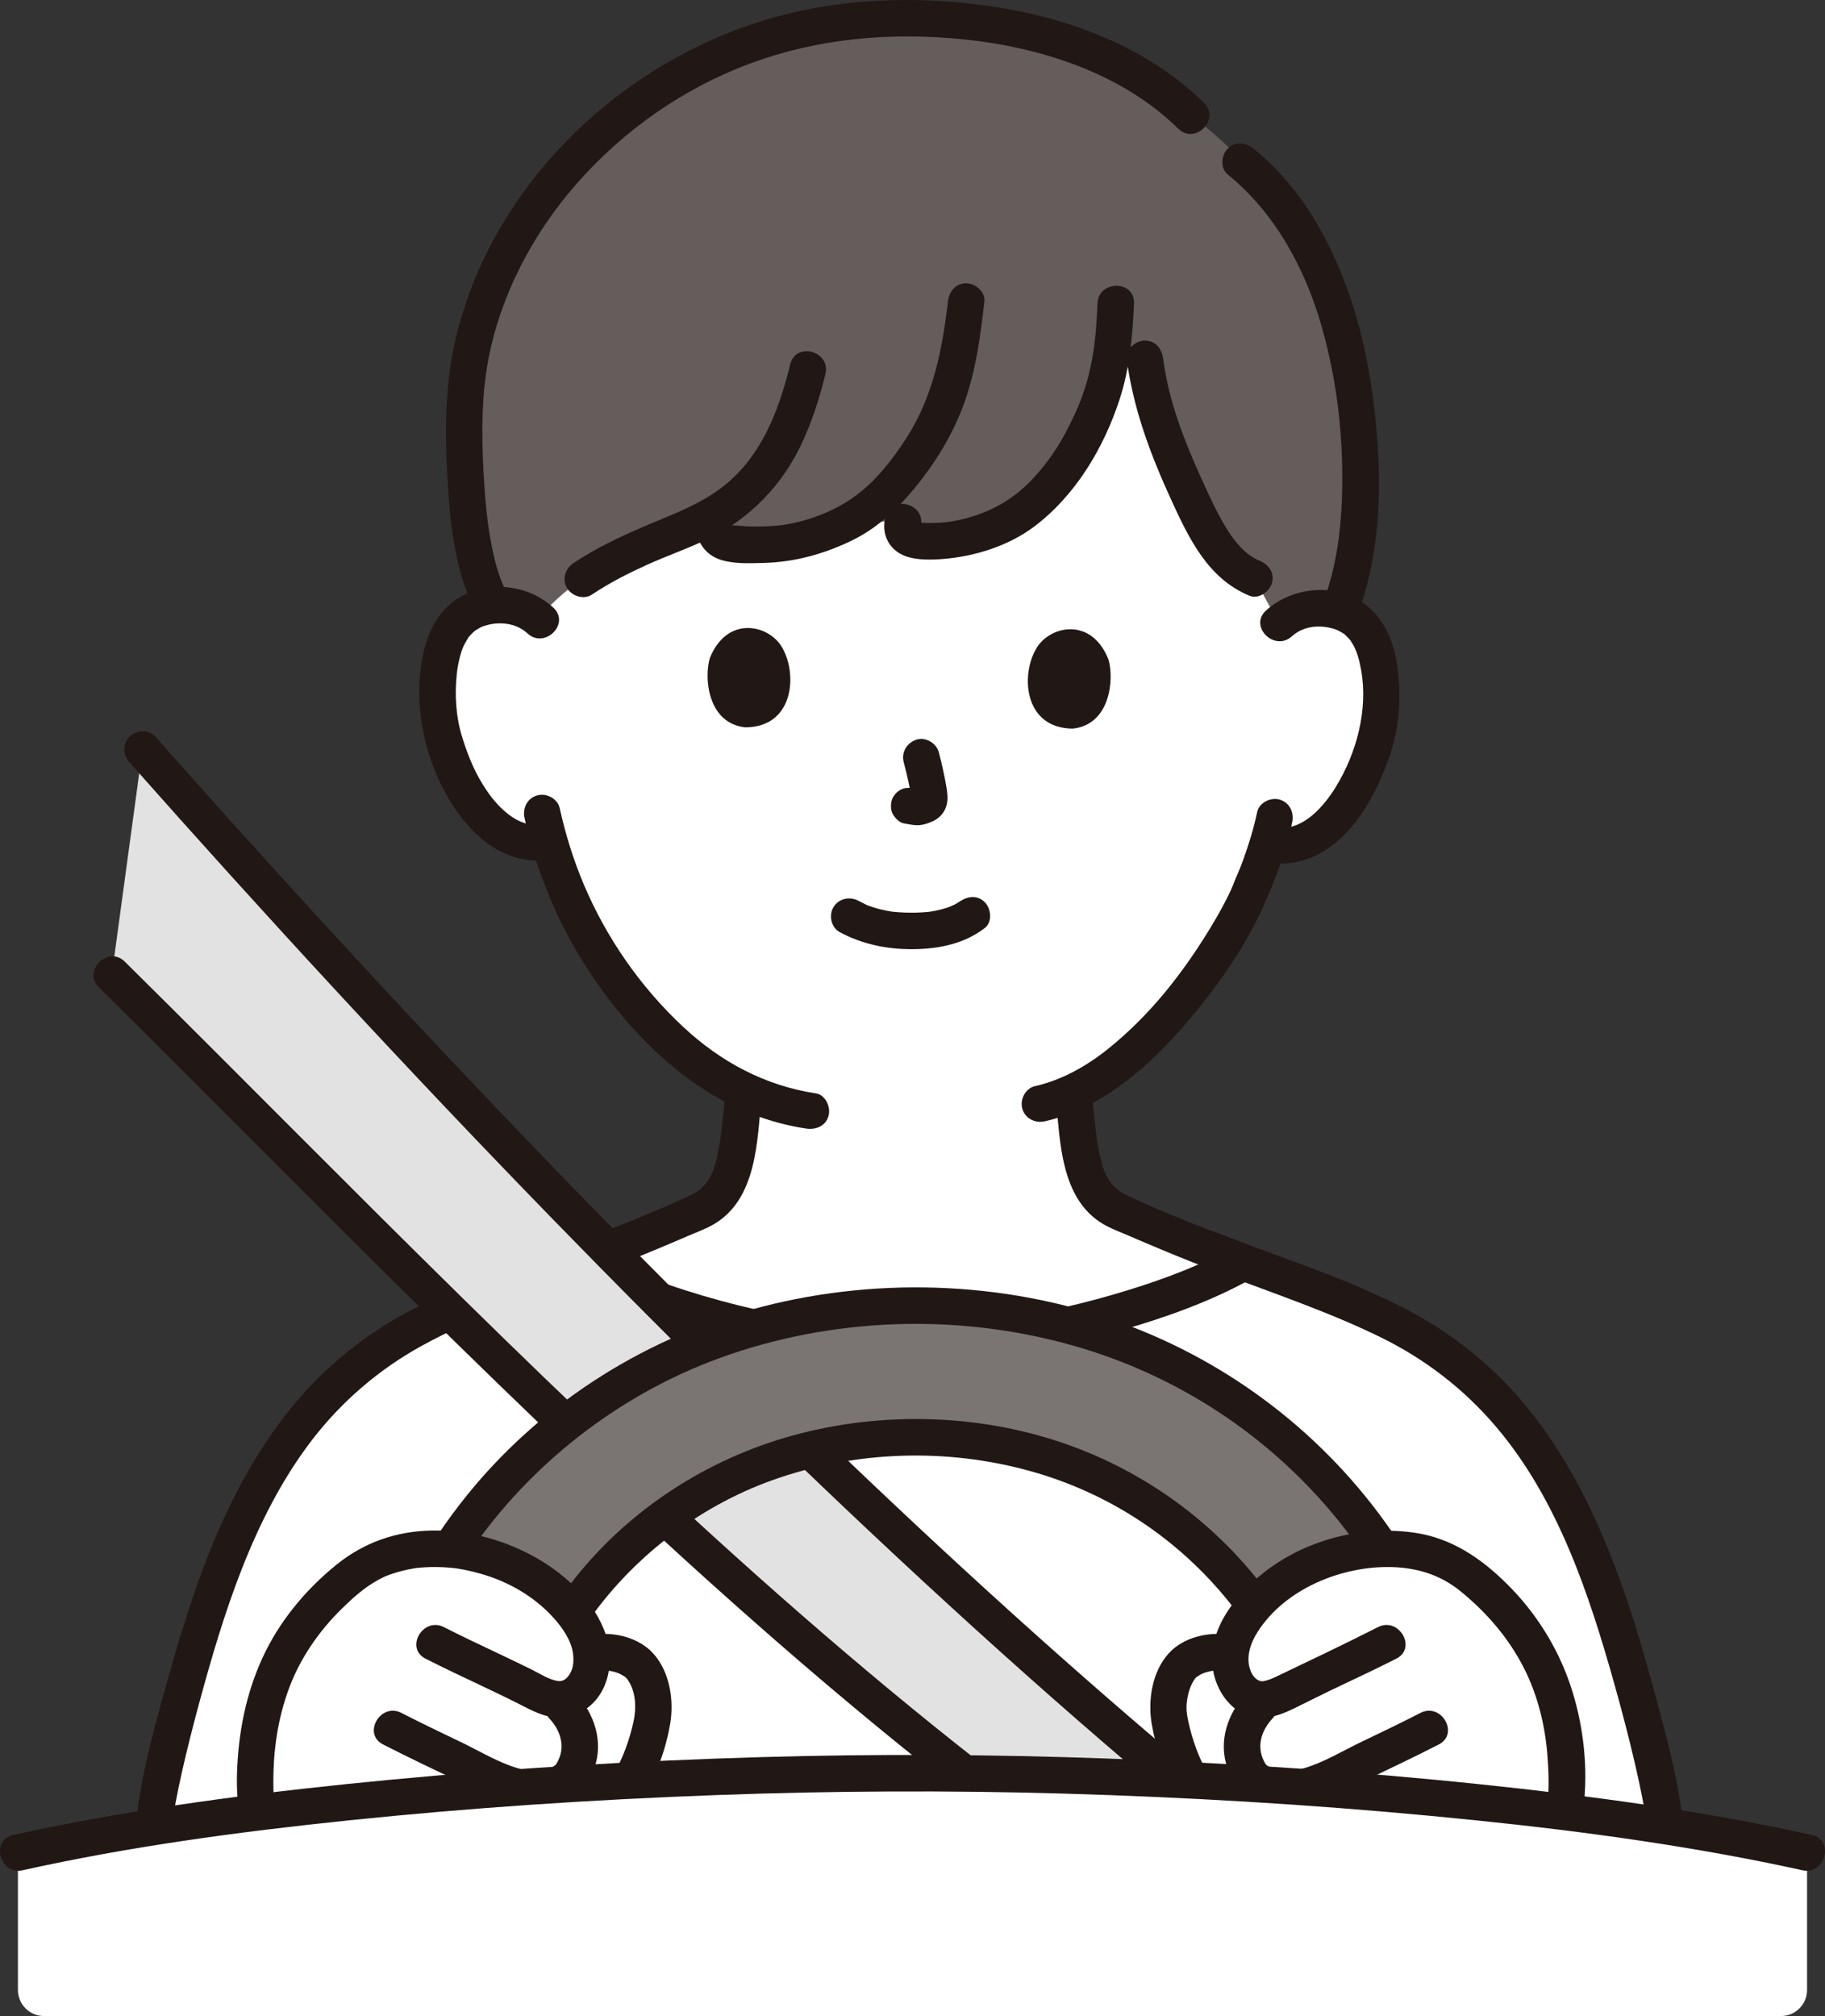 <?xml version="1.0" encoding="UTF-8"?><svg id="b" xmlns="http://www.w3.org/2000/svg" width="280.123" height="309.374" viewBox="0 0 280.123 309.374"><rect x="0" y="0" width="280.123" height="309.374" fill="#333333" stroke="none"/><defs><style>.e{fill:#211715;}.f{fill:#fff;}.g{fill:#e2e2e2;}.h{fill:#7a7473;}.i{fill:#645d5c;}</style></defs><g id="c"><g id="d"><path class="f" d="M196.303,95.671c1.837-1.751,4.305-2.402,6.414-2.32,4.591.18,6.534,2.671,7.369,4.132,2.493,4.362,2.355,12.381.651,17.337-1.207,3.509-3.182,8.877-7.908,12.714-1.947,1.581-4.809,2.616-7.539,2.144l-.721-.125c-.879,2.86-1.96,5.662-2.619,7.022-1.99,5.338-13.206,24.428-27.164,31.007.263,2.771.488,5.119.882,7.793.591,4.008,1.361,8.167,5.583,10.333,5.153,2.316,15.429,6.641,19.795,7.91-12.02,6.85-34.894,12.907-52.302,12.837-18.584-.051-38.267-5.944-51.254-12.725,4.106-1.104,14.875-5.632,20.192-8.021,4.222-2.167,4.993-6.326,5.583-10.333.403-2.736.63-5.13.901-7.987-6.253-2.942-11.846-7.694-17.159-14.104-6.755-8.149-10.585-16.913-12.691-24.169-2.915.737-6.058-.357-8.14-2.074-4.696-3.873-6.629-9.256-7.809-12.775-1.665-4.969-1.74-12.989.786-17.331.846-1.455,2.81-3.93,7.401-4.074,2.11-.066,4.573.604,6.396,2.37,0,0-18.711-61.804,54.108-61.804s59.242,62.245,59.242,62.245Z"/><path class="i" d="M188.669,22.669c-3.332-3.133-7.309-6.275-12.222-9.764-3.043-1.887-6.233-3.539-9.536-4.927-8.549-3.606-17.854-5.419-27.289-4.943-31.249-1.839-61.158,21.555-67.306,51.161-1.671,7.988-1.027,20.346-.125,26.834.46,3.308,1.395,7.648,2.797,10.585,0,0,.228.478.626,1.311.298-.034.614-.056.944-.067,1.987-.062,4.286.528,6.07,2.071,5.555-6.538,11.961-9.416,22.368-13.71,1.137-.425,2.123-.852,3.085-1.353.887-.004,1.514-.004,1.514-.004-.152,1.227.141,2.545,1.277,3.138,1.137.593,3.069.57,4.364.59,4.633.071,8.885-.364,15.047-3.541h8.32c-.356,1.175.001,2.561,2.078,2.852,3.44.482,9.764-.028,16.088-4.108,3.652-2.55,7.557-7.759,8.818-10.198,2.355-4.553,3.977-8.077,4.882-13.533h5.266c.989,7.998,4.212,15.535,7.662,22.819,2.075,4.379,4.622,9.072,9.135,10.838l3.77,6.95c1.837-1.751,4.305-2.402,6.414-2.32,1.388.054,2.533.32,3.47.708,4.534-11.398,2.211-29.973.32-39.34-.953-4.781-2.534-9.406-4.643-13.797-3.473-7.275-7.341-12.75-13.195-18.253Z"/><path class="f" d="M23.669,279.767c.75-7.476,6.123-27.056,9.349-36.022,6.645-18.469,15.847-32.71,33.039-41.056,6.832-3.317,12.853-5.56,21.569-8.881,12.993,6.745,32.601,12.596,51.119,12.647,17.321.07,40.052-5.926,52.12-12.735,8.897,3.371,15.358,5.624,22.248,8.969,17.193,8.347,26.394,22.587,33.039,41.056,3.226,8.967,8.599,28.546,9.349,36.022"/><path class="e" d="M89.595,190.072c-8.445,3.233-16.988,6.298-25.119,10.281-7.224,3.539-13.736,8.545-18.94,14.685-10.104,11.921-15.341,26.919-19.515,41.751-2.109,7.497-4.343,15.205-5.152,22.977-.157,1.506,1.399,2.8,2.8,2.8,1.644,0,2.643-1.289,2.8-2.8.027-.258.059-.516.088-.774-.087.759.02-.128.05-.325.105-.687.223-1.371.35-2.055.289-1.567.62-3.127.969-4.681.811-3.606,1.725-7.189,2.693-10.756,1.857-6.842,3.861-13.67,6.445-20.277,2.771-7.084,6.268-14.029,10.936-20.065,4.479-5.793,10.183-10.699,16.66-14.272,8.354-4.608,17.54-7.69,26.422-11.09,1.411-.54,2.384-1.885,1.956-3.444-.371-1.351-2.024-2.499-3.444-1.956h0Z"/><path class="e" d="M84.933,93.25c-3.714-3.418-9.265-4.127-13.79-1.904-3.265,1.604-5.158,4.837-6.011,8.266-2.023,8.141.003,17.449,4.636,24.38,3.388,5.069,8.315,8.824,14.675,7.951,1.5-.206,2.318-2.125,1.956-3.444-.444-1.616-1.94-2.162-3.444-1.956-3.404.468-6.384-2.531-8.137-5.063-1.824-2.633-2.906-5.263-3.845-8.255-1-3.187-1.209-6.545-.851-9.891.14-1.309.539-3.099,1.048-4.231.115-.256.489-.876.724-1.266.311-.518-.242.2.109-.153.216-.217.413-.449.635-.66.119-.112.247-.225.376-.324-.24.185-.084.072.076-.028.325-.203.66-.408,1.015-.555-.29.12.216-.062.221-.064.218-.069.437-.133.659-.188.387-.095.754-.155,1.148-.185,1.724-.129,3.468.268,4.839,1.529,2.648,2.437,6.618-1.513,3.96-3.96h0Z"/><path class="e" d="M187.619,195.472c8.126,3.108,16.426,5.884,24.251,9.717,6.879,3.369,12.851,7.965,17.807,13.81,9.419,11.108,14.22,25.555,18.122,39.45,1.139,4.057,2.21,8.136,3.162,12.241.406,1.75.791,3.505,1.13,5.27.151.787.294,1.576.419,2.367.053.332.102.664.149.997-.099-.71.02.218.043.444.156,1.504,1.175,2.8,2.8,2.8,1.393,0,2.957-1.287,2.8-2.8-.706-6.79-2.568-13.51-4.351-20.079-1.923-7.086-4.005-14.155-6.723-20.982-3.052-7.664-6.793-15.006-11.869-21.538-4.859-6.252-10.934-11.506-17.861-15.354-8.941-4.966-18.872-8.102-28.391-11.743-1.413-.54-3.071.598-3.444,1.956-.434,1.578.538,2.902,1.956,3.444h0Z"/><path class="e" d="M86.593,196.412c13.31,6.8,28.147,10.925,43.003,12.372,14.341,1.397,28.851-.711,42.644-4.688,6.824-1.967,13.644-4.409,19.869-7.865,3.151-1.75.33-6.588-2.826-4.835-5.109,2.836-10.475,4.833-16.077,6.567-6.573,2.034-13.31,3.578-20.115,4.596-14.254,2.132-28.583.832-42.455-2.946-7.306-1.99-14.468-4.589-21.217-8.037-3.203-1.636-6.04,3.194-2.826,4.835h0Z"/><path class="e" d="M162.062,168.373c.645,6.716.697,15.597,7.283,19.479,1.217.717,2.604,1.212,3.899,1.772,1.688.73,3.382,1.446,5.079,2.153,3.111,1.295,6.238,2.562,9.413,3.696,1.424.509,3.065-.575,3.444-1.956.426-1.551-.526-2.934-1.956-3.444-5.469-1.954-10.917-4.16-16.183-6.614-2.473-1.153-3.437-2.921-4.05-5.429-.77-3.15-1.02-6.438-1.329-9.657-.145-1.505-1.183-2.8-2.8-2.8-1.402,0-2.946,1.286-2.8,2.8h0Z"/><path class="e" d="M111.275,168.373c-.304,3.167-.556,6.394-1.291,9.498-.613,2.591-1.558,4.408-4.089,5.588-5.266,2.454-10.713,4.66-16.183,6.614-1.423.509-2.378,1.909-1.956,3.444.378,1.377,2.014,2.467,3.444,1.956,3.174-1.134,6.301-2.401,9.413-3.696,1.698-.707,3.391-1.423,5.079-2.153,1.293-.559,2.684-1.055,3.899-1.772,6.586-3.882,6.637-12.762,7.283-19.479.145-1.507-1.391-2.8-2.8-2.8-1.635,0-2.655,1.288-2.8,2.8h0Z"/><path class="e" d="M198.283,97.651c1.107-1.003,2.553-1.481,3.928-1.504.773-.013,1.499.069,2.243.273.721.198,1.007.336,1.719.781.382.239-.05-.115.354.278.196.191.39.381.577.581.098.105.188.22.279.331-.008-.01-.3-.416-.138-.164.128.2.263.394.383.599.668,1.144,1.032,2.502,1.302,4.028,1.081,6.11-.721,12.722-3.884,17.892-1.818,2.971-5.074,6.804-9.011,6.232-1.495-.217-3.009.37-3.444,1.956-.362,1.316.45,3.226,1.956,3.444,10.307,1.498,16.377-8.798,19.037-17.259,1.344-4.276,1.504-8.997.805-13.402-.572-3.608-2.102-7.063-5.165-9.198-4.487-3.127-10.938-2.419-14.9,1.172-2.676,2.425,1.294,6.376,3.96,3.96h0Z"/><path class="e" d="M192.956,124.652c-.52,2.496-1.283,4.94-2.148,7.337-.666,1.847-1.108,2.622-1.782,4.41.351-.931.035-.096-.065.122-.114.249-.231.497-.351.744-.277.571-.568,1.135-.866,1.695-.716,1.342-1.483,2.658-2.282,3.952-4.182,6.775-9.071,12.976-15.398,18.056-3.248,2.608-7.067,4.775-11.193,5.705-1.476.333-2.343,2.036-1.956,3.444.417,1.518,1.964,2.289,3.444,1.956,8.662-1.952,15.887-8.305,21.538-14.86,4.625-5.364,8.946-11.396,11.899-17.865.289-.633.541-1.282.814-1.921-.365.857-.029.106.04-.05.17-.381.33-.767.491-1.152.241-.578.473-1.159.695-1.744,1.028-2.713,1.926-5.497,2.518-8.34.308-1.479-.433-3.026-1.956-3.444-1.389-.382-3.135.468-3.444,1.956h0Z"/><path class="e" d="M80.508,125.502c1.848,8.327,5.199,16.406,9.893,23.532,5.102,7.746,11.834,14.999,19.996,19.559,4.133,2.309,8.656,3.885,13.337,4.59,1.493.225,3.01-.375,3.444-1.956.363-1.323-.451-3.218-1.956-3.444-7.822-1.179-14.655-4.864-20.405-10.244-6.51-6.091-11.705-13.554-15.187-21.761-1.607-3.789-2.831-7.75-3.722-11.766-.328-1.477-2.039-2.342-3.444-1.956-1.522.418-2.284,1.963-1.956,3.444h0Z"/><path class="e" d="M128.919,143.058c3.447,1.837,7.164,2.61,11.069,2.6,3.974-.01,7.98-.782,11.17-3.248,1.198-.926.974-2.986,0-3.96-1.182-1.182-2.759-.928-3.96,0,.847-.655.167-.142-.049-.004-.224.142-.454.274-.689.396-.194.101-1.026.415-.275.151-.318.112-.628.239-.95.341-.864.274-1.759.472-2.657.596.403-.055-.129.007-.277.021-.261.025-.521.046-.783.061-.628.038-1.258.052-1.887.045-.564-.006-1.127-.027-1.689-.067-.258-.019-.516-.043-.774-.067-.941-.087.484.099-.397-.048-.837-.14-1.665-.314-2.478-.56-.347-.105-.686-.23-1.028-.35-.104-.036-.238-.072-.331-.13.628.391.267.118.069.023-.424-.203-.843-.413-1.258-.634-1.334-.711-3.047-.336-3.831,1.005-.742,1.269-.335,3.117,1.005,3.831h0Z"/><path class="e" d="M138.71,116.952c.478,1.851.936,3.731,1.206,5.625l-.1-.744c.032.26.045.515.018.776l.1-.744c-.019.121-.046.233-.087.349l.282-.669c-.036.081-.074.15-.124.224l.438-.567c-.058.07-.113.124-.184.18l.567-.438c-.142.091-.293.164-.446.234l.669-.282c-.245.101-.489.175-.751.216l.744-.1c-.237.027-.468.024-.704-.004l.744.1c-.265-.038-.526-.104-.791-.14-.78-.108-1.448-.133-2.158.282-.581.34-1.135,1.006-1.287,1.673-.163.717-.128,1.521.282,2.158.365.566.973,1.19,1.673,1.287.597.083,1.176.234,1.783.263.928.044,1.791-.24,2.621-.617,1.026-.467,1.818-1.379,2.095-2.48.234-.931.132-1.751-.022-2.684-.299-1.812-.71-3.608-1.169-5.385-.366-1.418-2.021-2.416-3.444-1.956-1.463.473-2.348,1.924-1.956,3.444h0Z"/><path class="e" d="M108.975,100.932c-.95,3.046-.366,10.064,5.41,10.684,7.637-.016,8.076-8.497,5.521-12.495-2.092-3.274-8.276-4.656-10.931,1.811Z"/><path class="e" d="M170.128,101.17c.927,3.054.288,10.067-5.492,10.641-7.636-.076-8.01-8.56-5.424-12.538,2.117-3.257,8.312-4.591,10.916,1.896Z"/><path class="e" d="M77.405,90.202c-1.266-2.73-1.876-5.863-2.35-8.82-.059-.365-.113-.73-.164-1.096.017.123.066.519-.007-.062-.074-.588-.142-1.176-.203-1.765-.141-1.342-.252-2.687-.342-4.034-.383-5.755-.524-11.902.319-17.488,1.605-10.626,6.812-20.723,13.854-28.752,7.196-8.204,16.462-14.684,26.675-18.456,10.37-3.83,21.248-4.793,32.265-3.734,12.008,1.154,24.64,5.143,33.396,13.749,2.573,2.528,6.535-1.428,3.96-3.96-8.607-8.459-20.437-12.958-32.205-14.744s-24.114-1.394-35.531,2.144c-22.551,6.989-41.668,25.604-47.143,48.858-1.604,6.814-1.655,13.967-1.278,20.924.366,6.761,1.04,13.854,3.92,20.063.636,1.372,2.614,1.716,3.831,1.005,1.407-.823,1.643-2.454,1.005-3.831h0Z"/><path class="e" d="M188.439,26.771c7.268,5.893,11.868,14.405,14.417,23.311,2.463,8.607,3.429,17.545,3.116,26.51-.182,5.21-.921,10.39-2.678,15.316-.508,1.424.574,3.065,1.956,3.444,1.551.426,2.935-.526,3.444-1.956,3.312-9.289,3.418-19.676,2.4-29.384-1.064-10.143-3.496-19.976-8.515-28.928-2.63-4.69-5.997-8.883-10.18-12.274-1.174-.952-2.812-1.148-3.96,0-.984.984-1.181,3.003,0,3.96h0Z"/><path class="e" d="M172.937,55.064c.988,7.655,3.678,14.768,6.884,21.748,2.707,5.893,5.624,11.996,11.968,14.608,1.399.576,3.078-.624,3.444-1.956.442-1.607-.551-2.866-1.956-3.444-2.078-.856-3.659-2.789-4.849-4.663-1.561-2.458-2.757-5.144-3.963-7.788-2.678-5.87-5.098-12.067-5.929-18.506-.194-1.499-1.148-2.8-2.8-2.8-1.363,0-2.995,1.29-2.8,2.8h0Z"/><path class="e" d="M135.904,79.307c-.665,2.569.477,5.033,2.986,6.001,1.706.658,3.847.619,5.653.487,4.934-.36,10.205-1.986,14.19-4.983,6.343-4.771,10.687-12.072,13.122-19.54,1.543-4.732,2.006-9.767,2.201-14.715.142-3.604-5.458-3.598-5.6,0-.15,3.802-.439,7.442-1.385,11.113-.36,1.396-.807,2.768-1.335,4.11-.317.808-.27.687-.657,1.534-.322.705-.659,1.403-1.005,2.096-1.437,2.883-3.168,5.465-5.351,7.843-2.763,3.01-5.976,5.012-9.949,6.146-1.913.546-3.543.821-5.47.851-.771.012-1.635.047-2.394-.117.323.07-.186-.25-.226-.102.009-.033.239.081.246.101.496,1.493.324.574.292.372.029.187-.059.834.081.292.903-3.491-4.496-4.981-5.4-1.489h0Z"/><path class="e" d="M106.795,79.865c-.247,2.747,1.218,5.253,3.909,6.07,2.031.617,4.382.506,6.487.451,4.767-.124,9.225-1.348,13.51-3.415,4.386-2.116,7.774-5.552,10.716-9.358,2.862-3.702,5.165-7.712,6.713-12.138,1.71-4.891,2.376-10.075,2.966-15.199.173-1.505-1.411-2.8-2.8-2.8-1.657,0-2.626,1.291-2.8,2.8-.865,7.52-2.308,14.71-6.466,21.1-2.025,3.111-4.448,6.234-7.424,8.494-3.192,2.423-7.123,3.976-11.063,4.639-1.482.25-3.547.304-5.305.284-.917-.011-1.927-.155-2.724-.17-.219-.004-.42-.153-.148.072.16.132-.07-.117-.041-.238-.074.305.072-.611.07-.591.136-1.508-1.384-2.8-2.8-2.8-1.627,0-2.664,1.288-2.8,2.8h0Z"/><path class="e" d="M90.862,91.238c2.639-1.768,5.468-3.211,8.356-4.525,3.258-1.482,6.686-2.639,9.888-4.23,6.065-3.013,10.903-8.041,13.815-14.129,1.675-3.503,2.855-7.199,3.775-10.964.855-3.5-4.544-4.994-5.4-1.489-1.805,7.389-4.653,14.758-11.069,19.326-3.606,2.568-7.691,3.962-11.723,5.712-3.614,1.569-7.187,3.264-10.468,5.462-1.255.841-1.801,2.469-1.005,3.831.729,1.246,2.569,1.85,3.831,1.005h0Z"/><path class="g" d="M38.317,133.391c-5.469-6.038-10.955-12.164-16.452-18.372l-4.695,34.527c39.432,38.952,83.969,85.912,130.896,122.631,3.745-.058,7.416-.085,10.995-.085,6.544,0,13.397.09,20.445.277-42.162-35.466-90.929-83.488-141.19-138.978Z"/><path class="e" d="M19.885,116.999c21.007,23.717,42.503,47.004,64.594,69.714,19.816,20.371,40.106,40.295,61.064,59.492,10.402,9.528,20.973,18.872,31.763,27.959,1.156.973,2.826,1.134,3.96,0,1-1,1.162-2.981,0-3.96-19.982-16.828-39.229-34.52-58.001-52.682-21.552-20.852-42.476-42.35-62.921-64.287-12.339-13.24-24.5-26.647-36.5-40.196-1.003-1.133-2.936-1.024-3.96,0-1.125,1.125-1.006,2.824,0,3.96h0Z"/><path class="e" d="M15.19,151.526c16.236,16.042,32.247,32.309,48.497,48.336,16.961,16.729,34.166,33.225,52.042,48.978,9.946,8.765,20.103,17.293,30.544,25.463,1.19.931,2.799,1.16,3.96,0,.969-.969,1.198-3.023,0-3.96-18.727-14.653-36.536-30.446-53.863-46.719-17.178-16.133-33.881-32.761-50.535-49.433-8.881-8.89-17.748-17.794-26.687-26.626-2.566-2.535-6.528,1.422-3.96,3.96h0Z"/><path class="h" d="M55.23,276.974c-.234,2.418-.37,4.86-.406,7.323,10.708.001,21.618.001,21.618.001,0-34.349,26.197-63.703,64.097-63.703s64.102,29.12,64.102,63.703h21.618c-.655-45.678-35.686-83.894-85.72-83.894-47.482,0-81.229,34.45-85.308,76.569Z"/><path class="e" d="M229.067,285.601c-.033-17.883-5.237-35.729-15.398-50.502-10.168-14.783-24.752-26.01-41.615-32.125-18.014-6.532-38.433-7.122-56.865-1.969-17.15,4.794-32.709,14.896-43.823,28.839-11.193,14.043-17.774,31.205-19.105,49.101-.165,2.215-.243,4.434-.247,6.655-.007,3.604,5.593,3.609,5.6,0,.031-16.815,4.885-33.279,14.403-47.278,9.226-13.57,22.952-24.277,38.421-29.913,17.175-6.258,36.342-6.911,53.896-2.027,16.254,4.522,30.641,13.946,41.261,27.169,10.254,12.768,16.451,29.183,17.635,45.519.158,2.174.232,4.351.236,6.53.007,3.603,5.607,3.61,5.6,0h0Z"/><path class="e" d="M207.44,284.298c-.033-13.476-3.935-26.936-11.583-38.078s-18.658-19.662-31.392-24.321c-13.554-4.959-28.959-5.431-42.852-1.596-13.01,3.591-24.858,11.225-33.285,21.794-8.496,10.654-13.486,23.623-14.5,37.205-.124,1.663-.182,3.329-.186,4.996-.009,3.604,5.591,3.609,5.6,0,.031-12.516,3.634-24.697,10.76-35.121,6.812-9.966,17.031-17.887,28.447-21.997,12.704-4.573,26.8-5.031,39.75-1.418,12.054,3.362,22.661,10.348,30.538,20.183,7.495,9.358,12.067,21.541,12.929,33.508.116,1.613.17,3.229.174,4.845.009,3.603,5.609,3.61,5.6,0h0Z"/><path class="f" d="M89.567,254.169c3.554-1.568,7.433.026,8.745,1.575,1.484,1.751,2.253,5.295,1.929,7.567-.469,3.286-2.01,7.558-3.633,10.354-1.623,2.795-4.362,4.596-7.585,4.899,0,0-9.918,2.061-13.585-2.272-3.667-4.333-.417-14.167,1.583-15.667s12.545-6.456,12.545-6.456Z"/><path class="e" d="M90.311,256.869c1.37-.557,2.659-.705,4.084-.283.545.161.848.313,1.352.618.129.078.254.162.375.252-.166-.12-.18-.119-.044,0,.078.074.357.423.173.174,1.4,1.891,1.435,4.539.998,6.528-.605,2.754-1.569,5.494-2.974,7.945-1.145,1.997-3.057,3.414-5.251,3.66-1.503.168-2.8,1.167-2.8,2.8,0,1.383,1.287,2.969,2.8,2.8,4.09-.457,7.599-2.455,9.818-5.979,2.001-3.179,3.39-7.117,4.018-10.811.615-3.618-.035-7.987-2.567-10.809-2.716-3.028-7.823-3.777-11.47-2.295-1.4.569-2.39,1.864-1.956,3.444.365,1.327,2.035,2.528,3.444,1.956h0Z"/><path class="f" d="M59.17,238.905c10.32-3.683,24.752,1.111,30.33,10.885,2.144,3.756,2.098,9.912-3.754,11.404,3.703,3.371,4.073,7.688,1.994,11.001-.982,1.565-3.388,2.304-5.172,2.364-1.014.034-1.981-.073-2.908-.277.165.177.257.277.257.277,2.031,2.201,1.929,4.688,1.592,6.485-.449,2.393-1.755,4.422-3.31,5.384-2.438,1.507-6.665.781-8.822-.333l-.426-.22c.266.324.531.648.531.648,1.976,2.41-.404,6.98-2.197,8.166-5.164,3.417-11.167.335-17.014-2.466-4.515-2.163-8.739-6.604-9.97-10.884-.989-3.439-1.415-6-.973-11.97.786-10.625,5.157-20.205,15.037-27.862,1.443-1.119,3.065-1.98,4.804-2.6Z"/><path class="e" d="M84.349,263.741c1.74,1.878,2.401,4.287,1.325,6.424-.307.609-.304.64-.729.907-.521.328-.908.427-1.536.576-.983.234-2.603.076-3.866-.285-3.066-.877-5.96-2.669-8.826-4.043-3.045-1.46-6.095-2.915-9.098-4.461-3.199-1.647-6.035,3.184-2.826,4.835,3.78,1.946,7.631,3.75,11.46,5.595,3.782,1.823,7.547,4.054,11.873,4.074,1.927.009,3.99-.447,5.645-1.457,1.728-1.054,2.777-2.672,3.444-4.546,1.477-4.151-.017-8.46-2.907-11.58-2.454-2.65-6.407,1.318-3.96,3.96h0Z"/><path class="e" d="M77.937,276.538c.837.962,1.002,1.963.951,3.043,0,.005-.105.927-.03.443-.055.355-.134.712-.229,1.058-.175.64-.415,1.216-.777,1.777-.215.333-.679.878-.809.981-.44.346-.655.41-1.269.545-.992.218-2.347.088-3.457-.192-1.375-.346-2.044-.793-3.46-1.487-1.595-.781-3.206-1.53-4.814-2.283-2.974-1.393-5.971-2.774-8.775-4.494-3.081-1.889-5.897,2.952-2.826,4.835,3.436,2.107,7.151,3.725,10.791,5.438s7.026,3.802,11.175,3.876c4.217.075,7.491-2.198,9.1-6.062,1.637-3.932,1.216-8.187-1.612-11.439-.993-1.142-2.943-1.017-3.96,0-1.133,1.133-.995,2.815,0,3.96h0Z"/><path class="e" d="M67.065,287.936s.478.795.276.36c.163.349.082.342.071.126.028.576.005.793-.077,1.119-.126.503-.247.832-.408,1.158-.14.283-.3.558-.47.824-.051.079-.549.704-.259.372-.142.163-.292.315-.45.462-.329.305.871-.441-.246.148-.543.286-1.007.524-1.608.683-1.138.3-2.351.266-3.5.035-2.926-.589-5.624-1.93-8.291-3.217-2.57-1.24-4.742-2.864-6.614-5.024-1.461-1.686-2.316-3.605-2.856-5.744-.534-2.111-.674-3.359-.678-5.691-.008-5.003.679-9.847,2.446-14.568,1.701-4.546,4.575-8.697,8.063-12.115,1.667-1.633,3.439-3.237,5.493-4.364.991-.543,1.253-.657,2.265-1,1.031-.349,2.091-.611,3.164-.794.624-.107.407-.076,1.052-.135.507-.046,1.015-.077,1.524-.092,1.032-.03,2.065.002,3.093.093.892.078,1.58.181,2.671.412,1.136.241,2.258.549,3.359.922,3.727,1.263,7.252,3.423,9.956,6.444,1.266,1.414,2.656,3.38,2.914,5.424.152,1.209.041,2.355-.622,3.295-.57.808-1.159,1.006-1.837.874-1.368-.266-2.616-1.107-3.847-1.718-1.585-.787-3.185-1.546-4.782-2.307-2.917-1.39-5.848-2.756-8.728-4.223-3.205-1.633-6.042,3.197-2.826,4.835,2.948,1.502,5.948,2.898,8.934,4.321,1.645.784,3.295,1.562,4.923,2.381,1.456.733,2.915,1.568,4.493,2.018,3.592,1.024,7.162-.656,8.848-3.963,1.471-2.885,1.352-6.374.147-9.327-2.006-4.914-6.462-8.836-11.06-11.292-4.669-2.495-10.023-3.89-15.328-3.798-5.406.094-10.341,1.796-14.549,5.18-4.822,3.877-8.913,8.819-11.485,14.469-2.522,5.541-3.652,11.433-3.855,17.501-.184,5.527.766,11.239,4.194,15.724,2.426,3.173,5.532,5.577,9.12,7.296,3.733,1.788,7.583,3.667,11.782,3.93,3.75.235,7.488-1.245,9.646-4.369,1.813-2.622,2.83-6.725.777-9.494-.899-1.213-2.425-1.827-3.831-1.005-1.196.7-1.91,2.609-1.005,3.831h0Z"/><path class="f" d="M190.075,254.169c-3.554-1.568-7.433.026-8.745,1.575-1.484,1.751-2.253,5.295-1.929,7.567.469,3.286,2.01,7.558,3.633,10.354,1.623,2.795,4.362,4.596,7.585,4.899,0,0,9.918,2.061,13.585-2.272s.417-14.167-1.583-15.667-12.545-6.456-12.545-6.456Z"/><path class="e" d="M190.819,251.469c-3.648-1.482-8.753-.733-11.47,2.295-2.531,2.822-3.182,7.193-2.567,10.809.629,3.695,2.017,7.631,4.018,10.811,2.219,3.525,5.726,5.522,9.818,5.979,1.505.168,2.8-1.407,2.8-2.8,0-1.653-1.29-2.631-2.8-2.8-2.125-.237-4.032-1.593-5.167-3.512-1.463-2.474-2.443-5.293-3.058-8.092-.233-1.062-.355-1.967-.216-3.035.159-1.228.49-2.381,1.131-3.363.107-.164.212-.309.456-.475.534-.364.895-.526,1.483-.7,1.428-.423,2.709-.275,4.084.283,1.402.569,3.077-.619,3.444-1.956.44-1.602-.549-2.873-1.956-3.444h0Z"/><path class="f" d="M220.472,238.905c-10.32-3.683-24.752,1.111-30.33,10.885-2.144,3.756-2.098,9.912,3.754,11.404-3.703,3.371-4.073,7.688-1.994,11.001.982,1.565,3.388,2.304,5.172,2.364,1.014.034,1.981-.073,2.908-.277-.165.177-.257.277-.257.277-2.031,2.201-1.929,4.688-1.592,6.485.449,2.393,1.755,4.422,3.31,5.384,2.438,1.507,6.665.781,8.822-.333l.426-.22c-.266.324-.531.648-.531.648-1.976,2.41.404,6.98,2.197,8.166,5.164,3.417,11.167.335,17.014-2.466,4.515-2.163,8.739-6.604,9.97-10.884.989-3.439,1.415-6,.973-11.97-.786-10.625-5.157-20.205-15.037-27.862-1.443-1.119-3.065-1.98-4.804-2.6Z"/><path class="e" d="M191.333,259.782c-2.877,3.106-4.404,7.443-2.907,11.58.678,1.874,1.713,3.489,3.444,4.546,1.655,1.01,3.719,1.466,5.645,1.457,4.326-.02,8.091-2.252,11.873-4.074,3.829-1.845,7.68-3.65,11.46-5.595,3.205-1.65.376-6.484-2.826-4.835-3.003,1.546-6.052,3-9.098,4.461-2.869,1.376-5.76,3.158-8.826,4.043-1.245.359-2.908.517-3.866.285-.615-.148-1.037-.252-1.536-.576-.427-.278-.427-.295-.729-.907-1.061-2.154-.426-4.533,1.325-6.424,2.446-2.641-1.504-6.611-3.96-3.96h0Z"/><path class="e" d="M197.745,272.578c-2.718,3.126-3.264,7.267-1.753,11.105,1.583,4.02,4.858,6.474,9.241,6.396,4.081-.073,7.388-2.091,10.974-3.781,3.706-1.747,7.494-3.388,10.993-5.533,3.067-1.881.257-6.726-2.826-4.835-2.804,1.719-5.8,3.101-8.775,4.494-1.542.722-3.086,1.44-4.617,2.187-1.475.72-2.256,1.231-3.657,1.583-1.049.264-2.353.405-3.29.229-1.095-.206-1.618-.573-2.244-1.563-.689-1.089-.998-2.447-1.037-3.278-.051-1.09.109-2.075.951-3.043.992-1.141,1.122-2.838,0-3.96-1.013-1.013-2.963-1.146-3.96,0h0Z"/><path class="e" d="M207.742,285.109c-1.892,2.551-1.128,6.123.288,8.699,1.541,2.804,4.256,4.527,7.401,5.007,3.751.572,7.335-.581,10.745-2.039,3.303-1.412,6.497-2.927,9.28-5.228,2.623-2.168,4.813-4.952,6.1-8.112.934-2.292,1.4-4.827,1.622-7.283.526-5.826-.29-12.132-2.177-17.663-1.992-5.839-5.334-11.11-9.719-15.449-3.993-3.951-8.482-7.001-14.13-7.831-10.377-1.526-21.78,2.637-28.101,11.151-1.96,2.64-3.266,5.836-2.957,9.178.364,3.944,3.131,7.952,7.43,8.049,1.851.042,3.577-.676,5.208-1.47,1.81-.881,3.6-1.802,5.416-2.672,3.399-1.628,6.824-3.206,10.182-4.917,3.212-1.636.381-6.47-2.826-4.835-5.204,2.651-10.507,5.148-15.772,7.673-.46.22-.917.399-1.412.529-.433.113-.626.144-.894.066-.829-.241-1.329-1.112-1.556-1.799-.633-1.911.062-4.007,1.159-5.733,4.176-6.57,12.89-10.18,20.653-9.951,3.737.11,7.332,1.138,10.445,3.665,4.056,3.292,7.464,7.239,9.827,11.914,2.075,4.105,3.221,8.791,3.562,13.311.188,2.49.301,5.028-.014,7.512-.068.534.114-.642-.039.228-.04.224-.078.448-.122.672-.087.444-.187.885-.296,1.325-.24.968-.486,1.949-.916,2.85-2.696,5.644-8.937,8.791-14.611,10.657-1.47.483-2.991.872-4.55.772-.677-.043-1.356-.177-1.986-.44-.163-.068-.299-.14-.466-.229-.255-.137-.502-.285-.743-.445.241.198.282.226.124.085-.487-.452-1.141-1.424-1.403-2.191-.243-.711-.296-.845-.276-1.441.003-.081.092-.523.008-.146.076-.342.019-.19.355-.643.901-1.216.2-3.126-1.005-3.831-1.426-.834-2.927-.214-3.831,1.005h0Z"/><path class="f" d="M277.37,297.779v-13.481c-36.987-8.242-93.948-12.206-137.309-12.206s-100.322,3.964-137.309,12.206v21.076c0,2.209,1.791,4,4,4h266.618c2.209,0,4-1.791,4-4v-7.595Z"/><path class="e" d="M278.114,281.598c-16.785-3.728-33.895-6.006-50.983-7.793-18.934-1.98-37.947-3.24-56.971-3.939-17.805-.654-35.62-.741-53.429-.223-19.001.553-37.994,1.681-56.919,3.481-17.545,1.668-35.104,3.836-52.389,7.326-1.809.365-3.614.748-5.416,1.148-3.517.781-2.028,6.181,1.489,5.4,16.448-3.653,33.2-5.9,49.947-7.641,18.785-1.952,37.646-3.199,56.519-3.892,17.805-.654,35.62-.741,53.429-.223,18.772.546,37.535,1.655,56.232,3.416,17.281,1.627,34.563,3.754,51.586,7.191,1.809.365,3.614.748,5.416,1.148,3.511.78,5.011-4.618,1.489-5.4h0Z"/></g></g></svg>